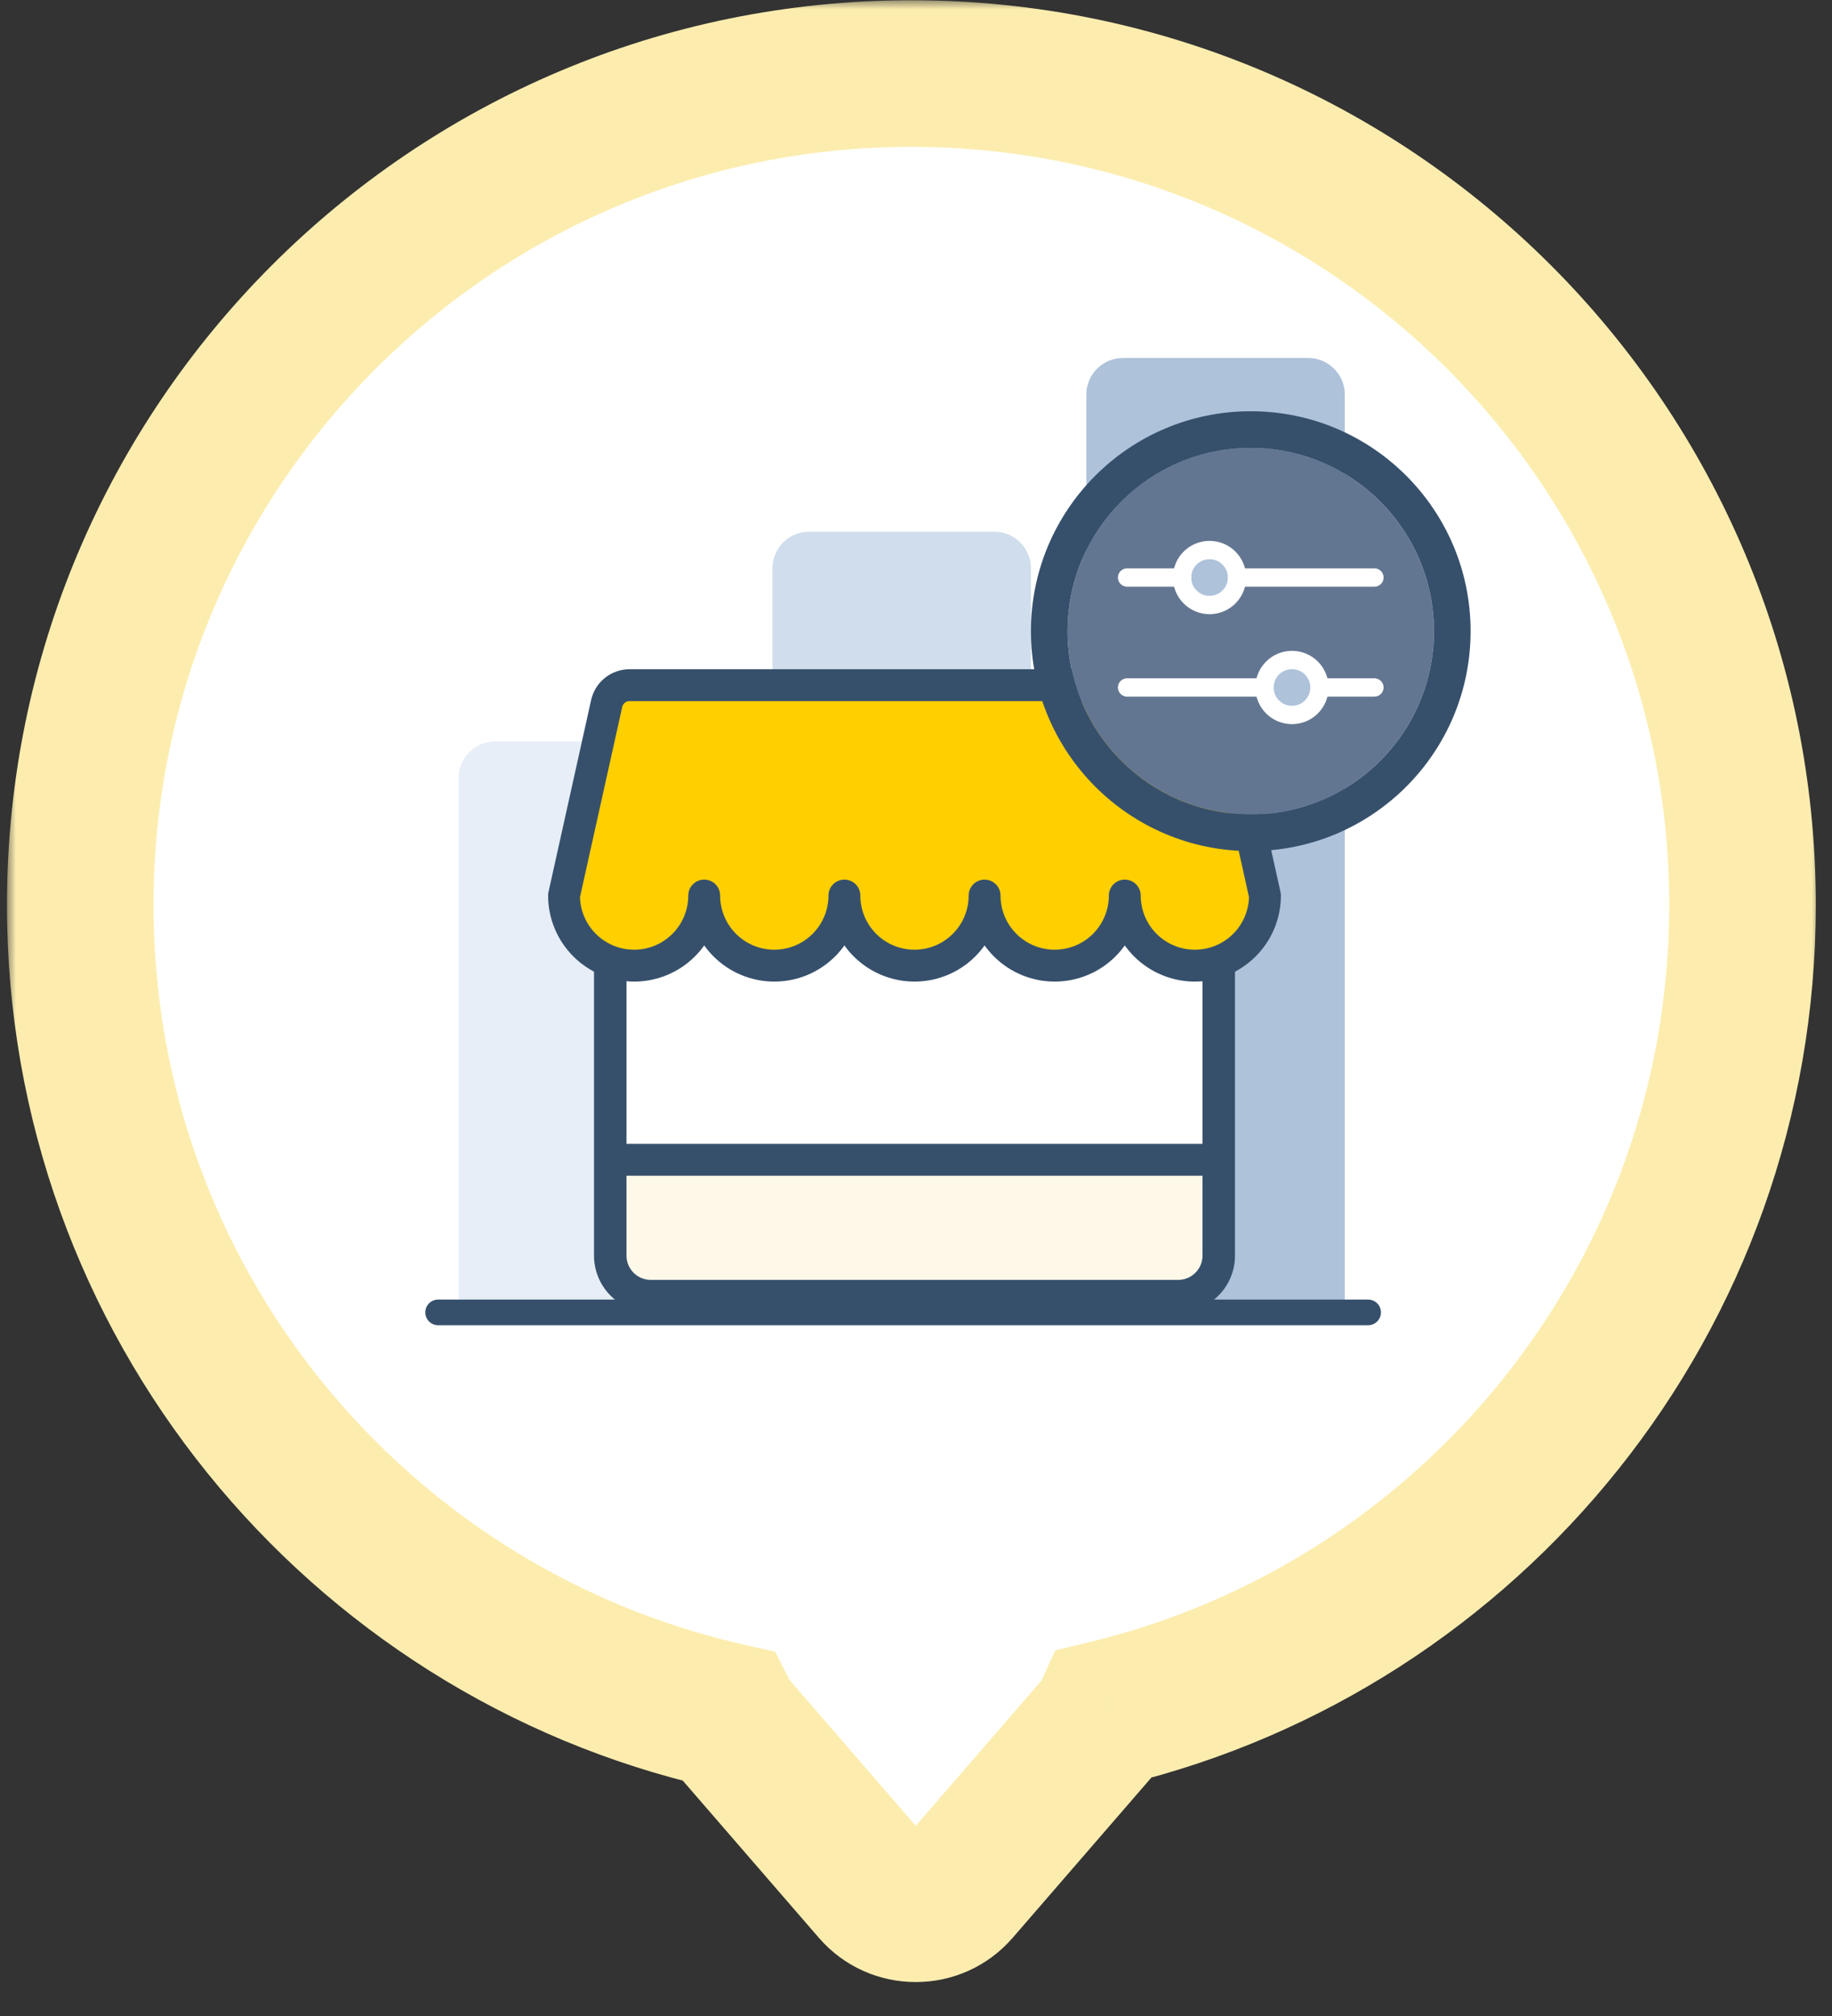 <svg width="100" height="110" viewBox="0 0 100 110" fill="none" xmlns="http://www.w3.org/2000/svg">
<rect x="0" y="0" width="100" height="110" fill="#333333" stroke="none"/>
<mask id="path-1-outside-1" maskUnits="userSpaceOnUse" x="0.381" y="0.014" width="99" height="109" fill="black">
<rect fill="white" x="0.381" y="0.014" width="99" height="109"/>
<path fill-rule="evenodd" clip-rule="evenodd" d="M60.432 93.482C80.332 88.678 95.115 70.756 95.115 49.381C95.115 24.325 74.803 4.014 49.748 4.014C24.692 4.014 4.381 24.325 4.381 49.381C4.381 70.949 19.432 89.001 39.603 93.609C39.712 93.821 39.85 94.026 40.018 94.22L47.719 103.112C48.916 104.494 51.059 104.494 52.255 103.112L59.956 94.22C60.158 93.987 60.315 93.739 60.432 93.482Z"/>
</mask>
<path fill-rule="evenodd" clip-rule="evenodd" d="M60.432 93.482C80.332 88.678 95.115 70.756 95.115 49.381C95.115 24.325 74.803 4.014 49.748 4.014C24.692 4.014 4.381 24.325 4.381 49.381C4.381 70.949 19.432 89.001 39.603 93.609C39.712 93.821 39.85 94.026 40.018 94.22L47.719 103.112C48.916 104.494 51.059 104.494 52.255 103.112L59.956 94.22C60.158 93.987 60.315 93.739 60.432 93.482Z" fill="white"/>
<path d="M60.432 93.482L59.494 89.594L57.6 90.051L56.792 91.824L60.432 93.482ZM39.603 93.609L43.16 91.779L42.309 90.124L40.494 89.71L39.603 93.609ZM40.018 94.22L36.994 96.838L36.994 96.838L40.018 94.22ZM47.719 103.112L50.743 100.494H50.743L47.719 103.112ZM52.255 103.112L55.279 105.731L52.255 103.112ZM59.956 94.22L56.932 91.601L59.956 94.22ZM91.115 49.381C91.115 68.866 77.639 85.213 59.494 89.594L61.371 97.371C83.025 92.143 99.115 72.646 99.115 49.381H91.115ZM49.748 8.014C72.594 8.014 91.115 26.534 91.115 49.381H99.115C99.115 22.116 77.012 0.014 49.748 0.014V8.014ZM8.381 49.381C8.381 26.534 26.901 8.014 49.748 8.014V0.014C22.483 0.014 0.381 22.116 0.381 49.381H8.381ZM40.494 89.71C22.102 85.508 8.381 69.042 8.381 49.381H0.381C0.381 72.855 16.762 92.495 38.713 97.509L40.494 89.71ZM43.042 91.601C43.08 91.645 43.122 91.704 43.16 91.779L36.046 95.439C36.303 95.937 36.62 96.406 36.994 96.838L43.042 91.601ZM50.743 100.494L43.042 91.601L36.994 96.838L44.696 105.731L50.743 100.494ZM49.231 100.494C49.63 100.033 50.344 100.033 50.743 100.494L44.696 105.731C47.487 108.954 52.487 108.954 55.279 105.731L49.231 100.494ZM56.932 91.601L49.231 100.494L55.279 105.731L62.98 96.838L56.932 91.601ZM56.792 91.824C56.835 91.729 56.886 91.654 56.932 91.601L62.98 96.838C63.429 96.32 63.795 95.749 64.072 95.14L56.792 91.824Z" fill="#FCEDAF" mask="url(#path-1-outside-1)"/>
<path d="M59.297 21.533C59.297 20.429 60.192 19.533 61.297 19.533H71.407C72.511 19.533 73.407 20.429 73.407 21.533V71.608H59.297V21.533Z" fill="#AEC2DA"/>
<path d="M42.164 31.012C42.164 29.907 43.059 29.012 44.164 29.012H54.274C55.379 29.012 56.274 29.907 56.274 31.012V71.61H42.164V31.012Z" fill="#D0DDEC"/>
<path d="M25.031 42.453C25.031 41.349 25.927 40.453 27.031 40.453H37.141C38.246 40.453 39.141 41.349 39.141 42.453V71.608H25.031V42.453Z" fill="#E7EEF7"/>
<path d="M74.679 71.609L23.914 71.609" stroke="#36506C" stroke-width="1.4" stroke-linecap="round"/>
<path d="M33.283 48.541H66.553V68.656C66.553 69.761 65.658 70.656 64.553 70.656H35.283C34.179 70.656 33.283 69.761 33.283 68.656V48.541Z" fill="white"/>
<path d="M33.283 62.412H66.553V68.656C66.553 69.761 65.658 70.656 64.553 70.656H35.283C34.179 70.656 33.283 69.761 33.283 68.656V62.412Z" fill="#FDF8E8"/>
<path d="M66.718 38.385C66.656 38.102 66.498 37.848 66.272 37.667C66.045 37.485 65.764 37.386 65.474 37.387H34.361C34.071 37.387 33.79 37.486 33.563 37.667C33.337 37.848 33.178 38.102 33.115 38.385L30.787 48.865C30.787 49.88 31.19 50.853 31.908 51.57C32.625 52.288 33.599 52.691 34.613 52.691C35.628 52.691 36.601 52.288 37.319 51.57C38.036 50.853 38.439 49.88 38.439 48.865C38.439 49.88 38.842 50.853 39.56 51.57C40.277 52.288 41.251 52.691 42.265 52.691C43.28 52.691 44.253 52.288 44.971 51.57C45.688 50.853 46.092 49.88 46.092 48.865C46.092 49.88 46.495 50.853 47.212 51.57C47.93 52.288 48.903 52.691 49.917 52.691C50.932 52.691 51.906 52.288 52.623 51.57C53.34 50.853 53.744 49.88 53.744 48.865C53.744 49.88 54.147 50.853 54.864 51.57C55.582 52.288 56.555 52.691 57.57 52.691C58.584 52.691 59.558 52.288 60.275 51.57C60.993 50.853 61.396 49.88 61.396 48.865C61.396 49.88 61.799 50.853 62.516 51.57C63.234 52.288 64.207 52.691 65.222 52.691C66.237 52.691 67.21 52.288 67.927 51.57C68.645 50.853 69.048 49.88 69.048 48.865L66.718 38.385Z" fill="#FFCF00"/>
<path fill-rule="evenodd" clip-rule="evenodd" d="M65.474 36.516C65.962 36.515 66.435 36.681 66.816 36.987C67.197 37.292 67.462 37.719 67.568 38.195L69.897 48.675C69.911 48.737 69.918 48.8 69.918 48.864C69.918 50.109 69.423 51.303 68.543 52.184C67.662 53.064 66.468 53.559 65.222 53.559C63.977 53.559 62.783 53.064 61.902 52.184C61.716 51.998 61.547 51.797 61.396 51.586C61.246 51.797 61.077 51.998 60.891 52.184C60.01 53.064 58.816 53.559 57.57 53.559C56.325 53.559 55.13 53.064 54.25 52.184C54.064 51.998 53.895 51.797 53.744 51.586C53.593 51.797 53.425 51.998 53.238 52.184C52.358 53.064 51.163 53.559 49.918 53.559C48.673 53.559 47.478 53.064 46.598 52.184C46.411 51.998 46.242 51.797 46.092 51.586C45.941 51.797 45.772 51.998 45.586 52.184C44.706 53.064 43.511 53.559 42.266 53.559C41.02 53.559 39.826 53.064 38.946 52.184C38.759 51.998 38.59 51.797 38.44 51.586C38.289 51.797 38.12 51.998 37.934 52.184C37.053 53.064 35.859 53.559 34.614 53.559C33.368 53.559 32.174 53.064 31.293 52.184C30.413 51.303 29.918 50.109 29.918 48.864C29.918 48.8 29.925 48.737 29.939 48.675L32.267 38.194C32.373 37.717 32.639 37.292 33.02 36.987C33.401 36.682 33.874 36.516 34.362 36.516C34.362 36.516 34.362 36.516 34.362 36.516H65.474ZM39.309 48.864C39.309 49.648 39.621 50.4 40.175 50.954C40.73 51.508 41.482 51.82 42.266 51.82C43.05 51.82 43.802 51.508 44.356 50.954C44.911 50.4 45.222 49.648 45.222 48.864C45.222 48.383 45.612 47.994 46.092 47.994C46.572 47.994 46.961 48.383 46.961 48.864C46.961 49.648 47.273 50.4 47.827 50.954C48.382 51.508 49.134 51.82 49.918 51.82C50.702 51.82 51.454 51.508 52.008 50.954C52.563 50.4 52.874 49.648 52.874 48.864C52.874 48.383 53.264 47.994 53.744 47.994C54.224 47.994 54.614 48.383 54.614 48.864C54.614 49.648 54.925 50.4 55.48 50.954C56.034 51.508 56.786 51.82 57.57 51.82C58.354 51.82 59.106 51.508 59.661 50.954C60.215 50.4 60.527 49.648 60.527 48.864C60.527 48.383 60.916 47.994 61.396 47.994C61.877 47.994 62.266 48.383 62.266 48.864C62.266 49.648 62.577 50.4 63.132 50.954C63.686 51.508 64.438 51.82 65.222 51.82C66.006 51.82 66.758 51.508 67.313 50.954C67.846 50.421 68.155 49.705 68.177 48.953L65.87 38.572C65.85 38.482 65.8 38.401 65.728 38.344C65.656 38.286 65.567 38.255 65.475 38.255L34.362 38.255C34.269 38.255 34.179 38.286 34.107 38.344C34.035 38.402 33.984 38.483 33.964 38.573C33.964 38.573 33.964 38.573 33.964 38.573L31.658 48.953C31.681 49.705 31.99 50.421 32.523 50.954C33.078 51.508 33.83 51.82 34.614 51.82C35.398 51.82 36.15 51.508 36.704 50.954C37.259 50.4 37.57 49.648 37.57 48.864C37.57 48.383 37.959 47.994 38.44 47.994C38.92 47.994 39.309 48.383 39.309 48.864Z" fill="#36506C"/>
<path fill-rule="evenodd" clip-rule="evenodd" d="M32.467 63.282C32.467 62.801 32.856 62.412 33.336 62.412H66.496C66.976 62.412 67.365 62.801 67.365 63.282C67.365 63.762 66.976 64.151 66.496 64.151H33.336C32.856 64.151 32.467 63.762 32.467 63.282Z" fill="#36506C"/>
<path fill-rule="evenodd" clip-rule="evenodd" d="M34.196 52.92V68.507C34.196 69.241 34.791 69.836 35.525 69.836H64.311C65.045 69.836 65.64 69.241 65.64 68.507V52.92H67.412V68.507C67.412 70.219 66.023 71.608 64.311 71.608H35.525C33.812 71.608 32.424 70.219 32.424 68.507V52.92H34.196Z" fill="#36506C"/>
<path d="M78.273 34.44C78.273 39.962 73.796 44.44 68.273 44.44C62.751 44.44 58.273 39.962 58.273 34.44C58.273 28.917 62.751 24.439 68.273 24.439C73.796 24.439 78.273 28.917 78.273 34.44Z" fill="#637691"/>
<path fill-rule="evenodd" clip-rule="evenodd" d="M80.273 34.44C80.273 41.067 74.901 46.44 68.273 46.44C61.646 46.44 56.273 41.067 56.273 34.44C56.273 27.812 61.646 22.439 68.273 22.439C74.901 22.439 80.273 27.812 80.273 34.44ZM68.273 44.44C73.796 44.44 78.273 39.962 78.273 34.44C78.273 28.917 73.796 24.439 68.273 24.439C62.751 24.439 58.273 28.917 58.273 34.44C58.273 39.962 62.751 44.44 68.273 44.44Z" fill="#36506C"/>
<path d="M66.023 33.012C66.852 33.012 67.523 32.34 67.523 31.512C67.523 30.683 66.852 30.012 66.023 30.012C65.195 30.012 64.523 30.683 64.523 31.512C64.523 32.34 65.195 33.012 66.023 33.012Z" fill="#AEC2DA" stroke="white" stroke-linecap="round" stroke-linejoin="round"/>
<path d="M67.522 31.512H75.022" stroke="white" stroke-linecap="round" stroke-linejoin="round"/>
<path d="M61.523 31.512H64.523" stroke="white" stroke-linecap="round" stroke-linejoin="round"/>
<path d="M70.523 39.012C71.352 39.012 72.023 38.34 72.023 37.512C72.023 36.683 71.352 36.012 70.523 36.012C69.695 36.012 69.023 36.683 69.023 37.512C69.023 38.34 69.695 39.012 70.523 39.012Z" fill="#AEC2DA" stroke="white" stroke-linecap="round" stroke-linejoin="round"/>
<path d="M69.023 37.51H61.523" stroke="white" stroke-linecap="round" stroke-linejoin="round"/>
<path d="M75.022 37.51H72.022" stroke="white" stroke-linecap="round" stroke-linejoin="round"/>
</svg>

